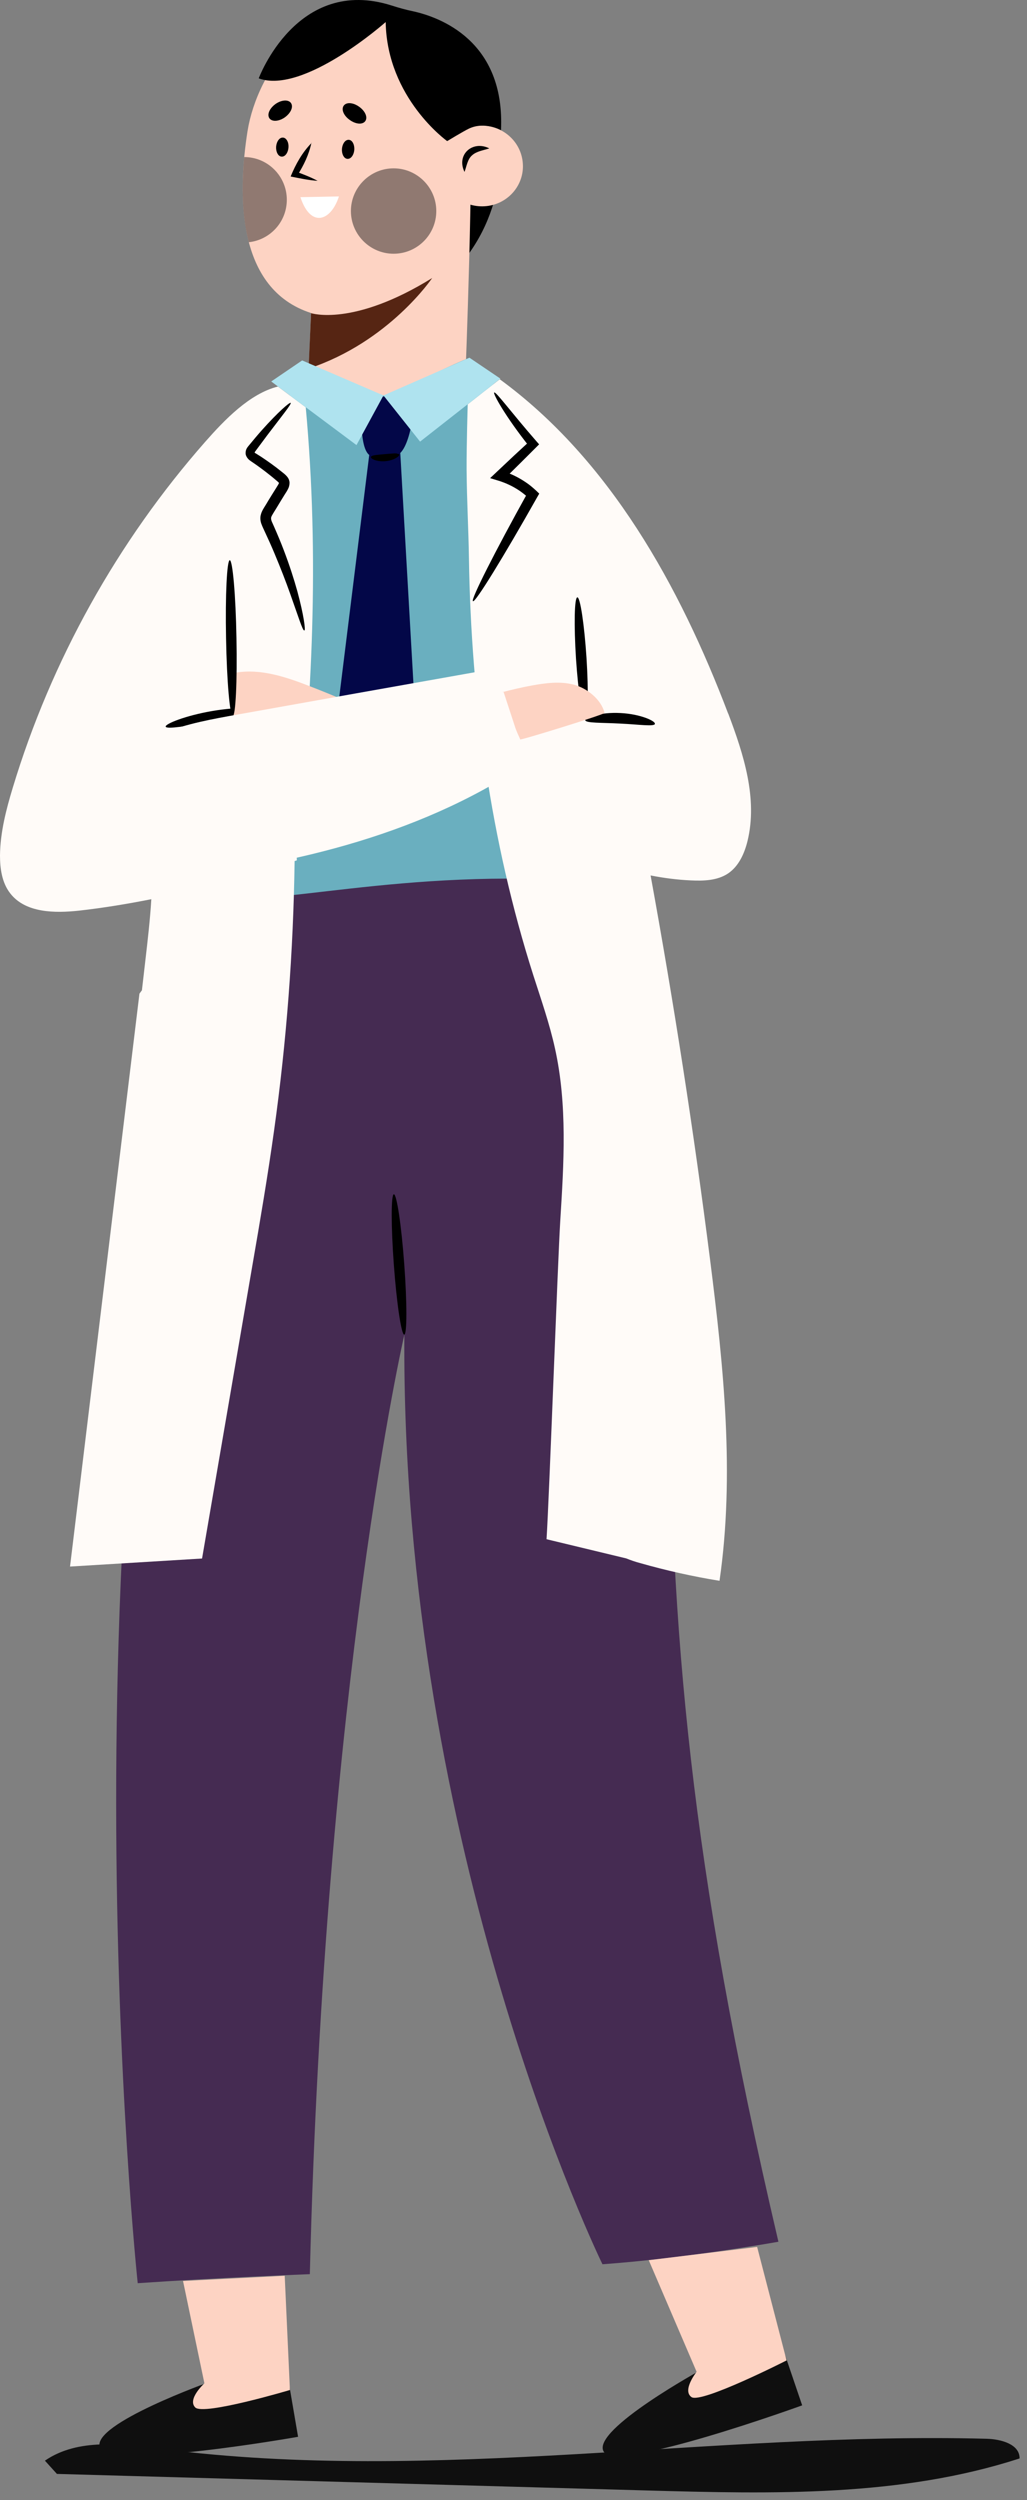 <svg width="83" height="202" viewBox="0 0 83 202" fill="none" xmlns="http://www.w3.org/2000/svg">
<rect x="0" y="0" width="83" height="202" fill="#808080" stroke="none"/>
<g style="mix-blend-mode:overlay">
<path d="M4.6 199.881C20.52 200.331 36.43 200.771 52.35 201.221C62.45 201.501 72.79 201.751 82.4 198.631C82.42 197.481 80.9 197.071 79.74 197.041C57.51 196.461 35.17 200.691 13.11 197.871C9.88 197.461 6.31 196.971 3.63 198.811" fill="#0F0F0F"/>
</g>
<path d="M40.45 10.861L36.6 11.611V22.021C41.34 17.191 40.45 10.861 40.45 10.861Z" fill="black"/>
<path d="M20.01 10.571C20.75 5.891 25.42 -1.949 33.7 2.871C36.31 4.391 37.42 7.151 37.95 10.021C38.32 12.021 37.61 30.581 37.61 30.581C37.03 37.871 25.65 38.971 24.92 30.531L25.14 25.291C19.14 23.361 19.18 15.821 20.01 10.561V10.571Z" fill="#FDD3C3"/>
<path d="M25.14 25.301C25.14 25.301 28.53 26.431 34.93 22.461C34.93 22.461 31.45 27.631 24.94 29.781L25.14 25.301Z" fill="#562513"/>
<path d="M42.24 13.051C42.03 11.261 40.39 9.971 38.57 10.171C36.75 10.371 35.45 11.981 35.66 13.771C35.87 15.561 37.51 16.851 39.33 16.651C41.15 16.451 42.45 14.841 42.24 13.061V13.051Z" fill="#FDD3C3"/>
<path d="M39.54 11.991C39.05 12.151 38.51 12.221 38.15 12.551C37.78 12.871 37.72 13.411 37.54 13.891C36.86 12.491 38.19 11.321 39.53 11.981L39.54 11.991Z" fill="black"/>
<path d="M29.42 9.711C29.25 9.951 28.77 9.901 28.34 9.591C27.91 9.291 27.71 8.851 27.88 8.611C28.05 8.371 28.53 8.421 28.96 8.731C29.38 9.031 29.59 9.471 29.42 9.711Z" fill="black" stroke="black" stroke-width="0.25" stroke-miterlimit="10"/>
<path d="M23.41 8.391C23.58 8.631 23.38 9.061 22.96 9.371C22.54 9.671 22.05 9.721 21.88 9.491C21.71 9.251 21.91 8.821 22.33 8.511C22.75 8.211 23.24 8.161 23.41 8.391Z" fill="black" stroke="black" stroke-width="0.25" stroke-miterlimit="10"/>
<g style="mix-blend-mode:soft-light" opacity="0.46">
<path d="M35.26 17.051C35.26 18.961 33.71 20.501 31.81 20.501C29.91 20.501 28.36 18.951 28.36 17.051C28.36 15.151 29.91 13.601 31.81 13.601C33.71 13.601 35.26 15.151 35.26 17.051Z" fill="#0F0F0F"/>
</g>
<path d="M27.39 15.871C26.75 17.871 25.11 18.451 24.28 15.931L27.39 15.871Z" fill="white"/>
<path d="M22.44 11.861C22.42 12.22 22.57 12.521 22.77 12.53C22.98 12.54 23.16 12.261 23.19 11.911C23.22 11.56 23.06 11.251 22.86 11.241C22.65 11.23 22.47 11.511 22.44 11.861Z" fill="black" stroke="black" stroke-width="0.25" stroke-miterlimit="10"/>
<path d="M27.76 12.041C27.74 12.401 27.89 12.701 28.09 12.711C28.3 12.721 28.48 12.441 28.51 12.091C28.53 11.731 28.38 11.431 28.18 11.421C27.97 11.411 27.79 11.691 27.76 12.041Z" fill="black" stroke="black" stroke-width="0.25" stroke-miterlimit="10"/>
<g style="mix-blend-mode:soft-light" opacity="0.46">
<path d="M19.74 12.69C19.53 14.95 19.54 17.41 20.11 19.57C21.84 19.38 23.18 17.92 23.18 16.14C23.18 14.24 21.64 12.69 19.74 12.69Z" fill="#0F0F0F"/>
</g>
<path d="M25.17 11.531C24.97 12.491 24.54 13.371 24.02 14.191L23.88 13.851C24.48 14.071 25.09 14.301 25.67 14.611C24.92 14.561 24.21 14.401 23.49 14.261C23.9 13.261 24.43 12.311 25.19 11.541L25.17 11.531Z" fill="black"/>
<path d="M31.16 1.791C31.16 1.791 24.54 7.661 20.91 6.331C20.91 6.331 23.99 -1.999 31.67 0.451C32.23 0.631 32.8 0.791 33.38 0.911C35.48 1.371 40.83 3.251 40.49 10.521C40.49 10.521 39.19 9.781 37.9 10.391C37.44 10.611 36.14 11.401 36.14 11.401C36.14 11.401 31.28 7.931 31.17 1.791H31.16Z" fill="black"/>
<path d="M17.98 68.812L46.37 66.882C46.37 66.882 53.78 90.642 54.01 109.432C54.29 132.072 55.63 149.982 62.91 181.122C62.91 181.122 55.53 182.452 48.69 182.942C48.69 182.942 32.39 149.692 32.68 107.832C32.68 107.832 26.23 135.832 25.04 183.742C25.04 183.742 17.34 184.042 11.13 184.472C11.13 184.472 4.2 119.572 17.99 68.822L17.98 68.812Z" fill="#452B52"/>
<path d="M31.83 96.492C32.06 96.472 32.44 99.002 32.67 102.132C32.9 105.262 32.9 107.812 32.67 107.832C32.44 107.852 32.06 105.322 31.83 102.192C31.6 99.062 31.6 96.512 31.83 96.492Z" fill="black"/>
<path d="M17.03 192.412C17.03 192.412 7.38 195.842 8.07 197.722C8.76 199.602 24.09 196.882 24.09 196.882L23.25 191.972L17.02 192.402L17.03 192.412Z" fill="#0F0F0F"/>
<path d="M14.79 184.282L16.52 192.562C16.52 192.562 15.11 193.842 15.78 194.512C16.45 195.182 23.43 193.102 23.43 193.102L23.01 183.872L14.79 184.292V184.282Z" fill="#FDD3C3"/>
<path d="M56.79 191.402C56.79 191.402 47.8 196.312 48.78 198.062C49.76 199.812 64.83 194.342 64.83 194.342L63.23 189.632L56.79 191.402Z" fill="#0F0F0F"/>
<path d="M52.43 182.612L56.3 191.632C56.3 191.632 55.11 193.122 55.88 193.672C56.65 194.232 63.57 190.712 63.57 190.712L61.19 181.542L52.44 182.612H52.43Z" fill="#FDD3C3"/>
<path d="M24.6 29.811L28.91 31.341L31 31.951L33.02 31.191C33.02 31.191 36.92 29.261 37.87 28.941C37.87 28.941 45.7 36.911 47.03 40.311C49.7 47.151 55.24 71.831 47.92 71.251C32.53 70.021 21.23 73.551 17.58 72.331C10.93 70.111 17.2 49.261 18.71 42.701C19.5 39.251 24.6 29.821 24.6 29.821V29.811Z" fill="#6AAFBF"/>
<path d="M33.77 61.471L32.35 36.601C33.38 35.581 33.59 31.731 33.59 31.731L29.27 32.231C29.27 32.231 28.93 36.041 29.84 36.761L26.78 61.461C26.65 62.531 27.03 63.601 27.82 64.341C27.84 64.351 27.85 64.371 27.87 64.381C29.17 65.591 31.19 65.591 32.48 64.361C32.57 64.271 32.66 64.191 32.75 64.101C33.46 63.411 33.83 62.451 33.77 61.471Z" fill="#030748"/>
<path d="M32.21 36.672C32.21 36.672 32.25 36.672 32.26 36.712C32.27 36.752 32.26 36.802 32.22 36.842C32.14 36.922 32.09 36.962 31.98 37.022C31.78 37.132 31.49 37.232 31.15 37.262C30.46 37.322 29.94 37.072 29.98 36.922C30.01 36.762 30.52 36.752 31.1 36.692C31.4 36.672 31.66 36.642 31.87 36.632C31.97 36.632 32.08 36.632 32.1 36.652C32.13 36.672 32.16 36.692 32.2 36.672H32.21Z" fill="black"/>
<path d="M30.99 31.951L28.81 35.961L21.92 30.821L24.42 29.121L30.99 31.951Z" fill="#AFE3EF"/>
<path d="M30.99 31.951L33.95 35.681L40.44 30.591L37.94 28.901L30.99 31.951Z" fill="#AFE3EF"/>
<path d="M23.96 68.331C25.22 56.591 25.83 45.111 24.71 32.911L22.46 31.231C20.18 31.801 18.15 33.921 16.59 35.691C9.49 43.761 4.14 53.361 1.03 63.651C0.49 65.431 0.02 67.261 0 69.121C0 70.191 0.16 71.321 0.82 72.171C2.05 73.771 4.43 73.791 6.43 73.571C8.38 73.351 10.31 73.031 12.23 72.651C12.13 74.301 11.94 75.941 11.75 77.581C11.66 78.391 11.56 79.201 11.47 80.011L11.27 80.281L5.66 126.571L16.33 125.921C17.68 118.041 19.04 110.161 20.39 102.281C21.02 98.641 21.64 95.001 22.15 91.341C23.16 84.131 23.71 76.861 23.81 69.571C23.87 69.551 23.93 69.531 23.99 69.511L23.94 68.311L23.96 68.331Z" fill="#FFFBF8"/>
<path d="M58.85 57.662C54.94 47.362 49.28 37.142 40.39 30.642C40.38 30.642 37.8 32.672 37.8 32.672C37.8 32.672 37.7 36.022 37.71 37.952C37.73 40.522 37.86 42.592 37.9 45.162C38.08 56.542 39.64 67.942 43.1 78.792C43.73 80.762 44.42 82.722 44.86 84.742C45.86 89.282 45.57 93.992 45.28 98.622C45.07 102.012 44.39 120.972 44.17 124.362L50.61 125.912C50.98 126.062 51.36 126.192 51.74 126.292C53.85 126.892 55.99 127.372 58.15 127.722C59.39 119.142 58.48 110.402 57.39 101.802C56.07 91.402 54.46 81.042 52.58 70.732C53.65 70.942 54.73 71.082 55.82 71.132C56.86 71.182 57.97 71.152 58.84 70.572C59.7 69.992 60.16 68.972 60.41 67.962C61.25 64.522 60.1 60.942 58.85 57.642V57.662Z" fill="#FFFBF8"/>
<path d="M24.58 50.931C24.46 50.961 24.1 49.791 23.44 47.941C23.11 47.011 22.69 45.921 22.19 44.731C21.94 44.131 21.66 43.511 21.36 42.871C21.29 42.711 21.21 42.561 21.13 42.341C21.05 42.141 21 41.821 21.09 41.551C21.16 41.291 21.29 41.101 21.38 40.951C21.48 40.791 21.58 40.631 21.67 40.471C21.87 40.151 22.06 39.831 22.26 39.521C22.35 39.371 22.47 39.191 22.52 39.091C22.54 39.041 22.55 39.011 22.55 39.021C22.52 38.971 22.36 38.841 22.23 38.731C22.1 38.621 21.97 38.511 21.84 38.411C21.58 38.201 21.32 38.001 21.06 37.811C20.8 37.621 20.55 37.441 20.29 37.271C20.22 37.221 20.13 37.161 20.05 37.071C19.97 36.981 19.87 36.831 19.85 36.661C19.83 36.291 20.02 36.121 20.1 36.011C20.47 35.561 20.82 35.141 21.15 34.771C22.48 33.281 23.41 32.481 23.49 32.551C23.58 32.631 22.8 33.581 21.61 35.151C21.31 35.551 20.99 35.981 20.65 36.441C20.61 36.501 20.58 36.541 20.57 36.571C20.57 36.581 20.57 36.591 20.57 36.591C20.53 36.591 20.5 36.591 20.5 36.591C20.5 36.591 20.51 36.591 20.55 36.571C20.59 36.551 20.56 36.571 20.58 36.571C20.6 36.591 20.64 36.621 20.7 36.651C20.96 36.811 21.24 36.991 21.51 37.181C21.79 37.371 22.06 37.571 22.34 37.781C22.48 37.891 22.62 38.001 22.76 38.111C22.9 38.231 23.03 38.301 23.22 38.531C23.31 38.641 23.4 38.821 23.4 39.011C23.4 39.201 23.35 39.351 23.3 39.461C23.19 39.691 23.1 39.811 23 39.971C22.81 40.281 22.61 40.601 22.42 40.921C22.24 41.231 21.98 41.601 21.92 41.781C21.9 41.871 21.9 41.931 21.94 42.071C21.98 42.191 22.07 42.361 22.14 42.531C22.43 43.191 22.7 43.831 22.93 44.441C23.4 45.671 23.76 46.801 24.03 47.771C24.55 49.691 24.71 50.921 24.6 50.941L24.58 50.931Z" fill="black"/>
<path d="M38.22 48.572C38.03 48.462 39.98 44.602 42.67 39.761L42.75 40.261C42.52 40.051 42.27 39.842 41.99 39.651C41.46 39.291 40.88 39.022 40.3 38.842L39.61 38.632L40.13 38.142C41.1 37.221 42.01 36.371 42.83 35.621L42.8 36.111C40.83 33.632 39.82 31.791 39.94 31.712C40.08 31.622 41.3 33.301 43.35 35.651L43.57 35.901L43.33 36.142C42.55 36.922 41.67 37.801 40.71 38.742L40.54 38.041C41.21 38.231 41.86 38.541 42.47 38.952C42.79 39.161 43.08 39.411 43.34 39.651L43.58 39.882L43.42 40.161C40.69 45.002 38.42 48.691 38.23 48.572H38.22Z" fill="black"/>
<path d="M47.29 58.082C47.06 58.082 46.73 55.902 46.55 53.202C46.38 50.492 46.42 48.282 46.66 48.262C46.89 48.242 47.22 50.432 47.4 53.152C47.57 55.872 47.53 58.082 47.29 58.092V58.082Z" fill="black"/>
<path d="M52.93 58.491C52.86 58.721 51.62 58.531 50.11 58.461C48.6 58.381 47.35 58.431 47.3 58.191C47.25 57.971 48.52 57.521 50.15 57.611C51.78 57.691 53 58.271 52.92 58.481L52.93 58.491Z" fill="black"/>
<path d="M40.57 55.932C41.37 55.722 42.18 55.532 43 55.382C44.11 55.182 45.26 55.032 46.35 55.312C47.44 55.592 48.59 56.512 48.86 57.602C48.89 57.712 41.99 59.852 41.96 59.762C41.54 58.472 41.12 57.172 40.69 55.882" fill="#FDD3C3"/>
<path d="M21.08 57.391C21.09 57.631 19.38 57.921 17.28 58.291C15.18 58.651 13.46 58.941 13.39 58.711C13.33 58.491 14.98 57.821 17.13 57.451C19.28 57.081 21.06 57.161 21.08 57.391Z" fill="black"/>
<path d="M27.65 56.911L27.55 56.462C26.7 56.102 25.84 55.752 24.98 55.422C23.08 54.681 21.02 54.002 19.04 54.352C18.97 55.861 18.89 57.371 18.78 58.882C18.89 58.922 19.02 58.931 19.14 58.941C20.6 58.992 22.07 59.002 23.53 58.962C24.89 58.931 26.27 58.852 27.52 58.331C27.91 58.172 28.33 57.911 28.41 57.502C28.49 57.092 27.97 56.632 27.65 56.911Z" fill="#FDD3C3"/>
<path d="M18.81 57.862C18.58 57.862 18.33 55.052 18.27 51.572C18.2 48.092 18.34 45.262 18.57 45.262C18.8 45.262 19.05 48.072 19.11 51.552C19.18 55.032 19.04 57.852 18.81 57.862Z" fill="black"/>
<path d="M42.86 61.472C41.88 59.482 41.02 57.432 40.29 55.342C40.18 55.022 40.06 54.682 39.79 54.472C39.4 54.162 38.83 54.232 38.33 54.322C31.97 55.452 25.61 56.582 19.25 57.722C17.18 58.092 15.09 58.462 13.13 59.252C12.77 59.402 12.4 59.572 12.15 59.872C11.79 60.312 11.77 60.932 11.77 61.502C11.78 64.462 11.98 67.412 12.37 70.352C12.4 70.552 12.43 70.772 12.59 70.912C12.77 71.062 13.03 71.052 13.26 71.022C23.84 69.902 34.56 67.322 43.26 61.202" fill="#FFFBF8"/>
</svg>
